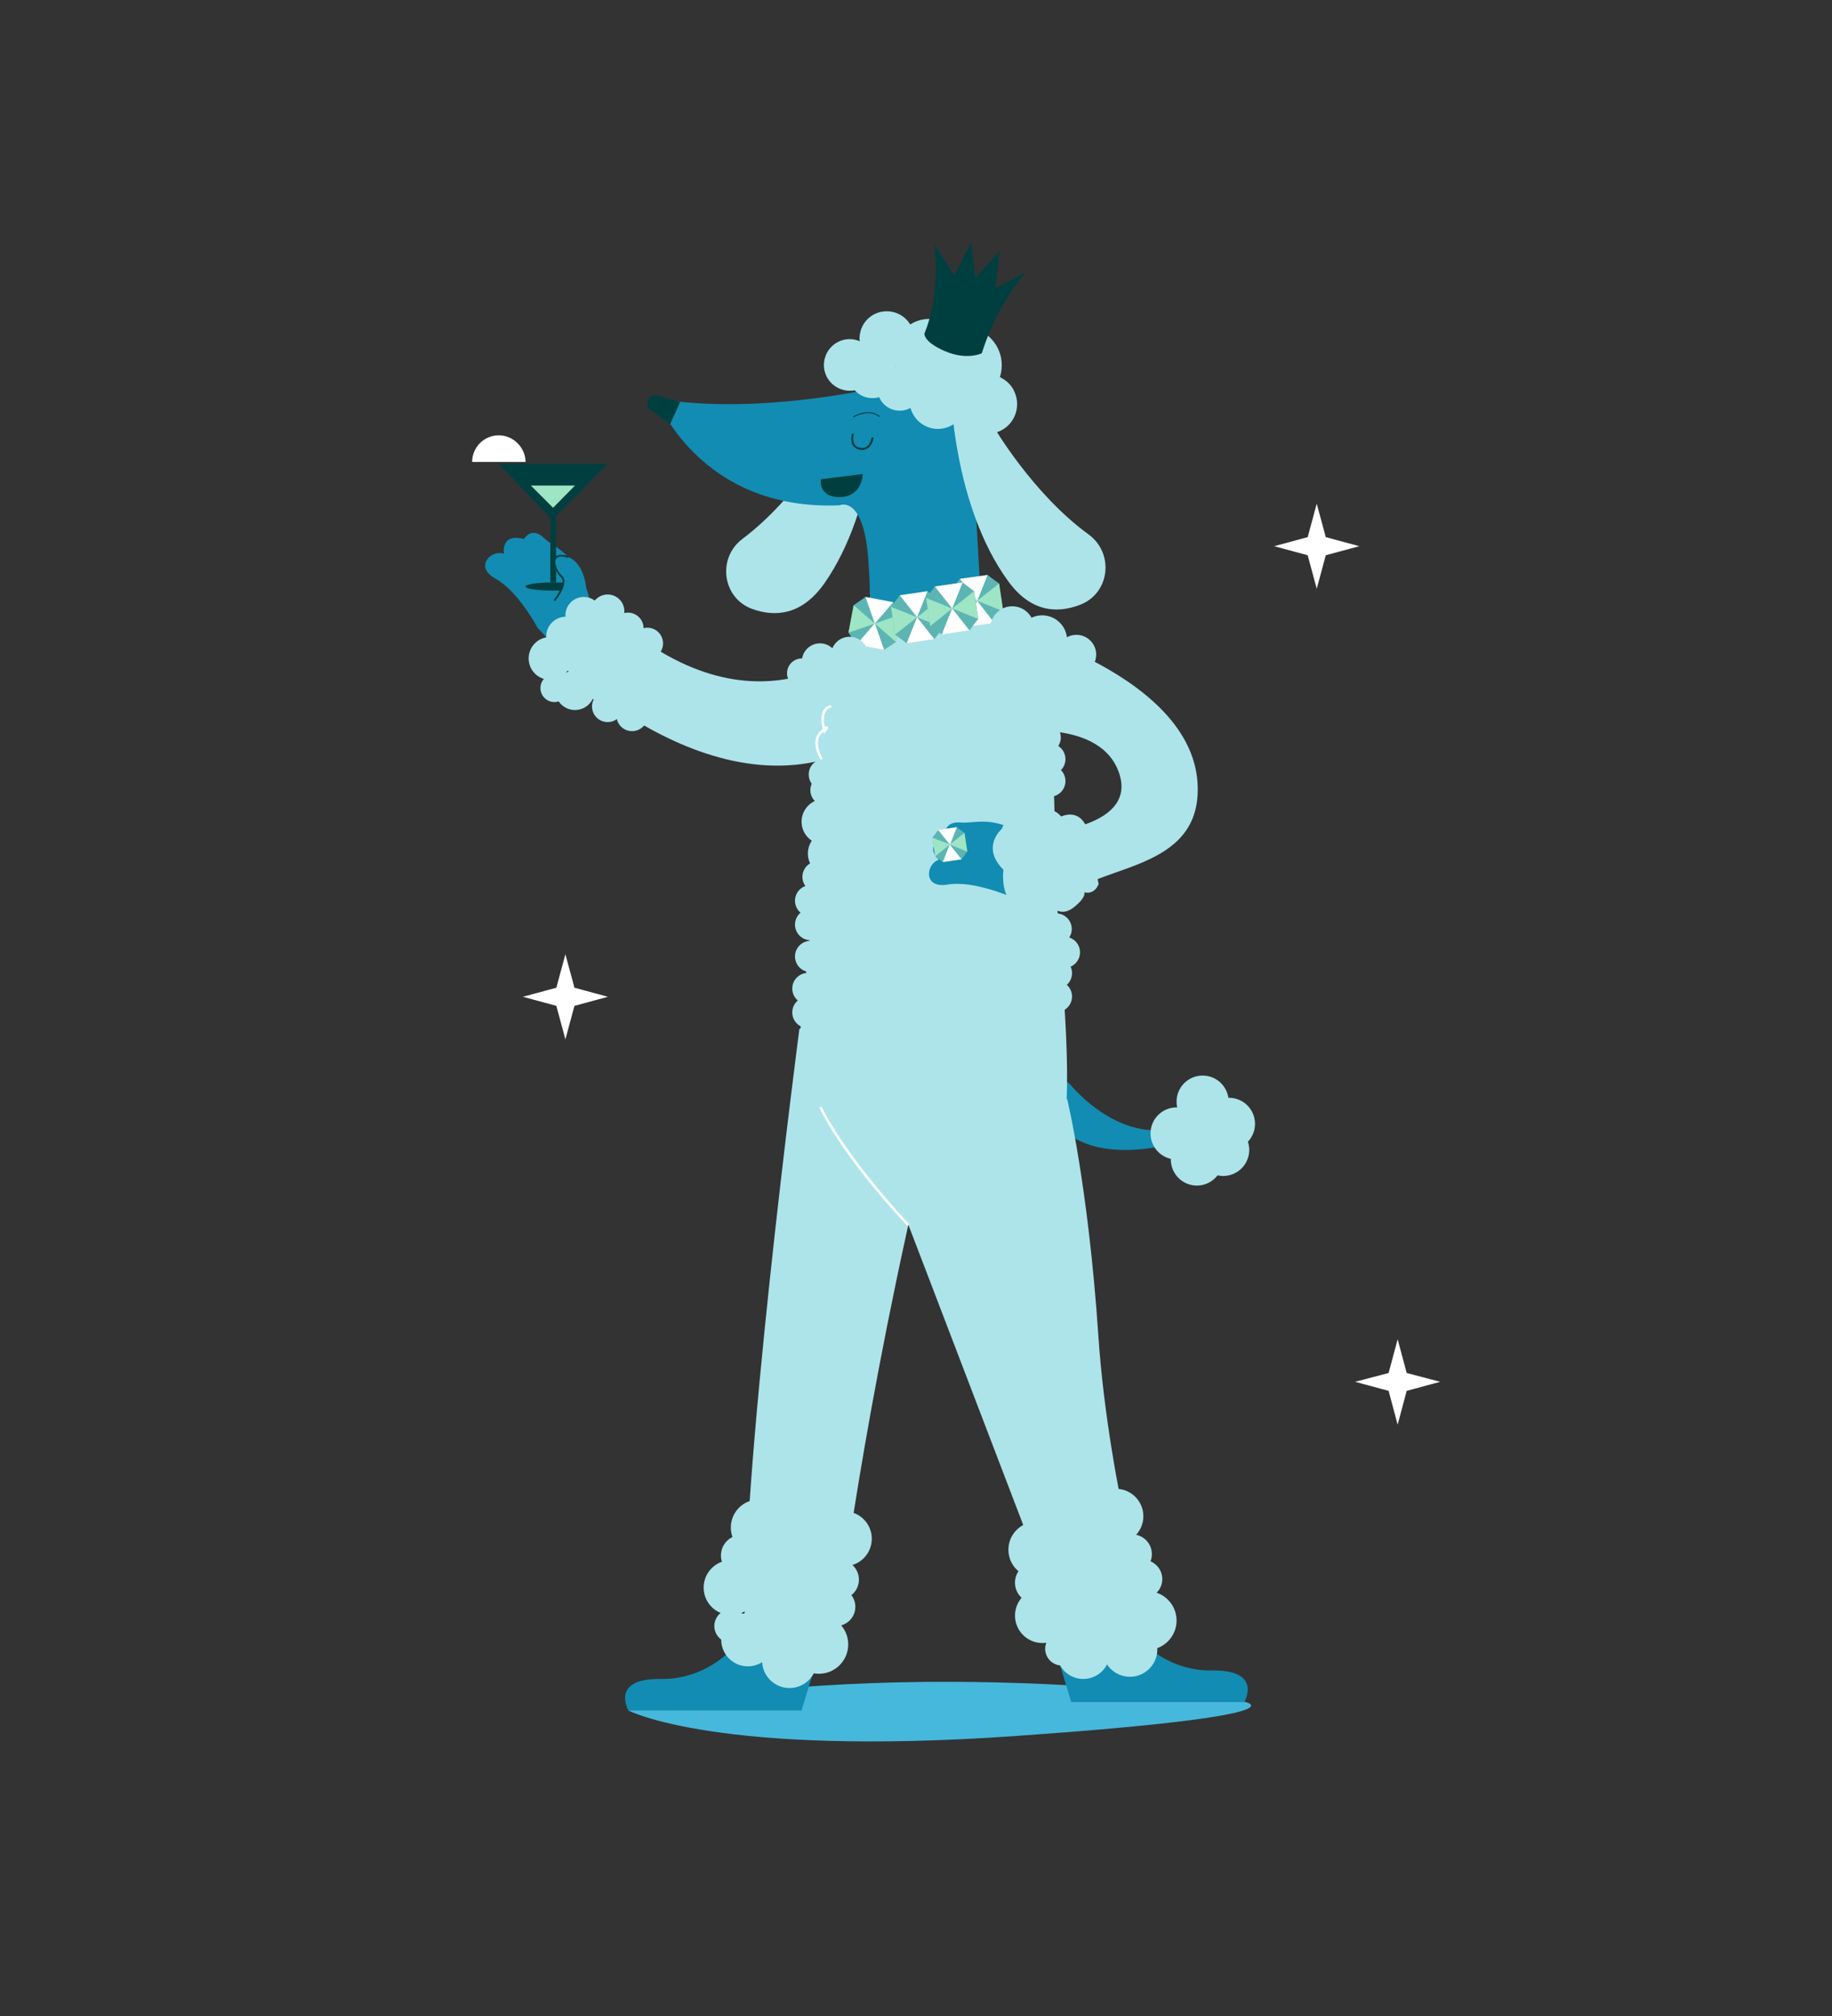 <?xml version="1.0" encoding="utf-8"?>
<!-- Generator: Adobe Illustrator 24.2.0, SVG Export Plug-In . SVG Version: 6.00 Build 0)  -->
<svg version="1.1" id="Layer_1" xmlns="http://www.w3.org/2000/svg" xmlns:xlink="http://www.w3.org/1999/xlink" x="0px" y="0px"
	 viewBox="0 0 1000 1100" style="enable-background:new 0 0 1000 1100;" xml:space="preserve">
<rect x="0" y="0" width="1000" height="1100" fill="#333333" stroke="none"/>
<style type="text/css">
	.st0{fill:#46B8DB;}
	.st1{fill:#128CB2;}
	.st2{fill:#ACE4EA;}
	.st3{fill:#003F40;}
	.st4{fill:none;stroke:#003F40;stroke-width:1.07;stroke-miterlimit:10;}
	.st5{fill:none;stroke:#003F40;stroke-width:0.53;stroke-miterlimit:10;}
	.st6{fill:#5DB5B3;}
	.st7{fill:#FFFFFF;}
	.st8{fill:#9EE5C6;}
	.st9{fill:none;stroke:#FFFFFF;stroke-width:1.38;stroke-miterlimit:10;}
	.st10{fill:none;stroke:#003F40;stroke-miterlimit:10;}
	.st11{display:none;}
	.st12{display:inline;fill:#C9E2D5;}
	.st13{display:inline;fill:#128CB2;}
	.st14{display:inline;fill:#ACE4EA;}
	.st15{display:inline;fill:#003F40;}
	.st16{display:inline;fill:none;stroke:#003F40;stroke-width:1.07;stroke-miterlimit:10;}
	.st17{display:inline;fill:none;stroke:#003F40;stroke-width:0.53;stroke-miterlimit:10;}
	.st18{display:inline;fill:#5DB5B3;}
	.st19{display:inline;fill:#FFFFFF;}
	.st20{display:inline;fill:#9EE5C6;}
	.st21{display:inline;fill:none;stroke:#FFFFFF;stroke-width:1.38;stroke-miterlimit:10;}
</style>
<g id="Layer_1_2_">
	<path class="st0" d="M343.06,933.33c0,0,48.36,25.3,210.97,13.92c162.61-11.38,125.18-18.72,125.18-18.72
		S499.38,901.14,343.06,933.33z"/>
	<path class="st1" d="M404.15,894.7c0,0-15.42,21.86-43.42,21.41c-28-0.45-17.67,17.22-17.67,17.22h94.48l8.24-27.25L404.15,894.7z"
		/>
	<path class="st1" d="M618.12,890.06c0,0,15.42,21.86,43.42,21.41c28-0.45,17.67,17.22,17.67,17.22h-94.48l-8.24-27.25
		L618.12,890.06z"/>
	<path class="st1" d="M303.53,353.27l-10.03-10.63c0,0-10.63-20.06-22.91-26.8c-12.28-6.74-2.1-16.32,4.49-13.63
		c0,0-2.1-11.53,10.93-8.09c0,0,4.04-7.19,10.93-0.6c6.89,6.59,18.87,7.94,25.6,36.24C329.29,358.07,303.53,353.27,303.53,353.27z"
		/>
	<path class="st1" d="M584.13,591.65c0,0,37.73,47.32,78.61,11.98v13.03c0,0-69.77,31.29-92.09-12.58
		C548.34,560.2,584.13,591.65,584.13,591.65z"/>
	<path class="st2" d="M456.56,233.79c0,0-20.81,37.28-51.21,60.19c-14.07,10.48-11.08,32.49,5.39,38.33
		c12.58,4.49,26.95,3.29,39.08-13.78c29.2-41.48,29.5-103.61,29.5-103.61L456.56,233.79z"/>
	<path class="st1" d="M474.38,212.38c0,0-62.89,14.22-116.04,5.09c0,0,23.21,61.39,99.87,58.25c0,0,13.03-6.14,15.72,29.2
		c2.7,35.34-1.65,33.84-1.65,33.84s38.63,13.78,62.74-18.57l-5.54-97.18L474.38,212.38z"/>
	<path class="st2" d="M545.8,205.79L545.8,205.79c3.59-11.23-2.55-23.06-13.78-26.5c-3.89-1.2-7.94-1.35-11.83-0.3
		c-6.44-5.84-16.02-6.59-23.36-1.95c-4.19-7.04-13.48-9.28-20.51-5.09c-3.14,1.95-5.39,4.79-6.44,8.24c-0.6,1.95-0.9,4.04-0.6,5.99
		c-0.3-0.15-0.75-0.3-1.2-0.45c-7.34-2.4-15.27,1.65-17.67,9.13c-2.4,7.34,1.65,15.27,9.13,17.67c2.25,0.75,4.64,0.9,7.04,0.45
		c3.44,3.74,8.53,5.09,13.33,3.74c2.55,6.14,9.73,8.98,15.87,6.44c0.45-0.15,0.75-0.3,1.2-0.6c2.25,8.24,10.78,13.18,19.02,10.93
		c3.29-0.9,6.29-2.84,8.39-5.69c4.04,8.09,13.78,11.23,21.86,7.19s11.23-13.78,7.19-21.86C551.94,209.98,549.24,207.43,545.8,205.79
		L545.8,205.79z M488.6,199.05L488.6,199.05c0.15,0.3,0.3,0.6,0.45,1.05h-0.15C488.9,199.65,488.75,199.35,488.6,199.05z"/>
	<path class="st2" d="M542.06,232.29c0,0,21.41,36.98,52.11,59.29c14.22,10.33,11.68,32.34-4.79,38.48
		c-12.58,4.79-26.95,3.89-39.23-13.18C520.35,275.86,519,213.72,519,213.72L542.06,232.29z"/>
	<path class="st3" d="M365.82,231.39l-11.38-8.24c-1.65-1.95-1.2-4.94,0.75-6.59c1.05-0.75,2.25-1.2,3.59-0.9l12.43,3.74
		L365.82,231.39z"/>
	<path class="st3" d="M448.02,261.49l22.91-2.84c0,0-0.15,12.28-12.28,12.58C446.53,271.52,448.02,261.49,448.02,261.49z"/>
	<path class="st4" d="M465.54,236.63c0,0-2.1,7.19,3.89,8.24s6.89-6.14,6.89-6.14"/>
	<path class="st5" d="M465.84,227.5c0,0,8.53-5.24,14.22-0.15"/>
	<path class="st2" d="M475.87,346.24c0,0-26.35,16.17-25.9,54.65c0.45,38.48-15.57,184.32-15.57,184.32s-5.39,61.69,86.55,84.15
		S574.1,538.04,575.6,451.5c1.5-86.54-38.93-119.34-38.93-119.34L475.87,346.24z"/>
	<path class="st2" d="M493.39,661.87l90.59,236.73h46.57c0,0-25.45-87.14-30.99-169.5s-17.07-129.52-17.07-129.52L493.39,661.87z"/>
	<path class="st2" d="M436.35,561.4c0,0-33.24,253.05-29.65,337.2h48.96c0,0,12.13-108.86,44.92-251.4l-58.4-87.44L436.35,561.4z"/>
	<circle class="st2" cx="399.06" cy="866.25" r="14.97"/>
	<circle class="st2" cx="404.75" cy="848.74" r="11.23"/>
	<circle class="st2" cx="414.19" cy="833.46" r="15.27"/>
	<circle class="st2" cx="408.2" cy="894.7" r="14.52"/>
	<circle class="st2" cx="430.96" cy="906.08" r="14.97"/>
	<circle class="st2" cx="399.06" cy="887.22" r="9.13"/>
	<circle class="st2" cx="446.98" cy="897.25" r="16.02"/>
	<circle class="st2" cx="456.41" cy="876.74" r="10.48"/>
	<circle class="st2" cx="458.06" cy="861.91" r="10.78"/>
	<circle class="st2" cx="460.9" cy="839.6" r="14.97"/>
	<circle class="st2" cx="569.01" cy="881.53" r="14.97"/>
	<circle class="st2" cx="565.26" cy="863.56" r="11.23"/>
	<circle class="st2" cx="565.71" cy="845.59" r="15.27"/>
	<circle class="st2" cx="591.32" cy="901.59" r="14.52"/>
	<circle class="st2" cx="616.77" cy="899.94" r="14.97"/>
	<circle class="st2" cx="579.64" cy="899.64" r="9.13"/>
	<circle class="st2" cx="626.21" cy="884.22" r="16.02"/>
	<circle class="st2" cx="623.96" cy="861.61" r="10.48"/>
	<circle class="st2" cx="617.97" cy="847.99" r="10.78"/>
	<circle class="st2" cx="609.14" cy="827.32" r="14.97"/>
	<path class="st2" d="M471.23,350.58c0,0-60.79,59.74-144.34-21.41l-27.55,26.95c0,0,91.49,95.23,173.39,48.96L471.23,350.58z"/>
	<circle class="st2" cx="300.24" cy="359.26" r="11.68"/>
	<circle class="st2" cx="308.92" cy="347.28" r="10.78"/>
	<circle class="st2" cx="318.66" cy="335.75" r="10.03"/>
	<circle class="st2" cx="313.86" cy="376.63" r="10.78"/>
	<circle class="st2" cx="327.34" cy="366.45" r="15.42"/>
	<circle class="st2" cx="332.88" cy="347.43" r="8.24"/>
	<circle class="st2" cx="331.68" cy="333.51" r="9.13"/>
	<circle class="st2" cx="302.64" cy="375.43" r="7.64"/>
	<polygon class="st6" points="465.99,330.21 472.43,325.72 487.55,328.57 491.9,335.16 489.05,350.28 482.61,354.62 467.49,351.78 
		463.15,345.19 	"/>
	<polygon class="st7" points="477.52,340.1 467.49,351.78 482.61,354.62 	"/>
	<polygon class="st7" points="477.52,340.25 487.55,328.57 472.43,325.72 	"/>
	<polygon class="st8" points="477.52,340.25 465.99,330.21 463.15,345.19 	"/>
	<polygon class="st8" points="477.52,340.25 489.05,350.28 491.9,335.16 	"/>
	<polygon class="st6" points="486.36,331.11 491.15,324.82 506.27,322.58 512.56,327.37 514.8,342.49 510.01,348.78 494.89,351.03 
		488.6,346.24 	"/>
	<polygon class="st7" points="500.58,336.8 494.89,351.03 510.01,348.78 	"/>
	<polygon class="st7" points="500.58,336.8 506.27,322.58 491.15,324.82 	"/>
	<polygon class="st8" points="500.58,336.8 486.36,331.11 488.6,346.24 	"/>
	<polygon class="st8" points="500.58,336.8 514.8,342.49 512.56,327.37 	"/>
	<polygon class="st6" points="519.15,322.13 523.94,315.84 539.06,313.74 545.35,318.39 547.6,333.51 542.8,339.95 527.68,342.04 
		521.39,337.4 	"/>
	<polygon class="st7" points="533.37,327.82 527.68,342.04 542.8,339.95 	"/>
	<polygon class="st7" points="533.37,327.97 539.06,313.74 523.94,315.84 	"/>
	<polygon class="st8" points="533.37,327.82 519.15,322.13 521.39,337.4 	"/>
	<polygon class="st8" points="533.37,327.82 547.6,333.51 545.35,318.39 	"/>
	<polygon class="st6" points="505.52,326.32 510.31,320.03 525.44,317.79 531.72,322.58 533.97,337.7 529.18,343.99 514.06,346.24 
		507.77,341.59 	"/>
	<polygon class="st7" points="519.75,332.01 514.06,346.24 529.18,343.99 	"/>
	<polygon class="st7" points="519.75,332.01 525.44,317.79 510.31,320.03 	"/>
	<polygon class="st8" points="519.75,332.01 505.52,326.32 507.77,341.59 	"/>
	<polygon class="st8" points="519.75,332.01 533.97,337.7 531.72,322.58 	"/>
	<circle class="st2" cx="656.45" cy="601.08" r="14.22"/>
	<circle class="st2" cx="642.23" cy="618.45" r="14.22"/>
	<circle class="st2" cx="656.45" cy="618.45" r="14.22"/>
	<circle class="st2" cx="653.31" cy="632.67" r="14.22"/>
	<circle class="st2" cx="667.68" cy="627.43" r="14.22"/>
	<circle class="st2" cx="670.83" cy="613.21" r="14.22"/>
	<path class="st9" d="M447.87,604.07c0,0,10.63,24.26,47.91,64.38"/>
	<path class="st1" d="M566.31,491.48l-14.37-2.1c0,0-20.81-9.13-34.59-6.74s-11.83-11.38-4.94-13.48c0,0-8.83-7.64,3.59-13.03
		c0,0-1.35-8.09,8.24-7.34s19.61-5.54,42.52,12.43C589.52,479.35,566.31,491.48,566.31,491.48z"/>
	<path class="st2" d="M542.8,339.95c0,0,113.65,27.85,110.95,92.98c-1.8,44.62-60.64,38.63-73.07,59.29l-13.48-37.58
		c0,0,51.96-2.4,44.17-31.14c-7.79-28.75-50.16-24.56-50.16-24.56L542.8,339.95z"/>
	<path class="st2" d="M593.11,451.5c0,0-3.14-10.33-13.93-5.99c0,0-4.19-6.14-13.03-2.99s-3.44,1.95-3.44,1.95
		c-6.59-2.1-13.63,1.35-15.87,7.79c0,0-11.68,9.88,0.9,22.31c0,0-2.55,16.92,9.58,21.86s16.77-1.95,16.77-1.95s4.64,6.29,11.83,0.75
		c7.19-5.54,5.99-8.38,5.99-8.38s5.24,1.8,7.79-4.49"/>
	<circle class="st2" cx="437.69" cy="367.35" r="8.09"/>
	<circle class="st2" cx="447.58" cy="360.91" r="9.88"/>
	<circle class="st2" cx="463.75" cy="357.62" r="10.18"/>
	<circle class="st2" cx="552.54" cy="342.79" r="11.98"/>
	<circle class="st2" cx="568.86" cy="349.38" r="13.63"/>
	<circle class="st2" cx="587.57" cy="357.17" r="10.78"/>
	<path class="st9" d="M449.52,416.01c0,0-7.34-10.63-1.5-16.32s2.1-0.75,2.1-0.75s-4.04-11.83,3.59-13.63"/>
	<circle class="st2" cx="450.87" cy="431.13" r="8.53"/>
	<circle class="st2" cx="449.97" cy="422.6" r="8.53"/>
	<circle class="st2" cx="331.68" cy="385.47" r="8.53"/>
	<circle class="st2" cx="345.01" cy="390.41" r="8.53"/>
	<circle class="st2" cx="342.76" cy="342.79" r="8.53"/>
	<circle class="st2" cx="353.39" cy="351.03" r="8.53"/>
	<circle class="st2" cx="570.51" cy="402.39" r="8.53"/>
	<circle class="st2" cx="573.05" cy="414.21" r="8.53"/>
	<circle class="st2" cx="573.05" cy="426.19" r="8.53"/>
	<circle class="st2" cx="576.49" cy="506.9" r="8.53"/>
	<circle class="st2" cx="580.99" cy="519.63" r="8.53"/>
	<circle class="st2" cx="576.64" cy="531.01" r="8.53"/>
	<circle class="st2" cx="576.64" cy="543.73" r="8.53"/>
	<circle class="st2" cx="446.53" cy="478.45" r="8.53"/>
	<circle class="st2" cx="442.48" cy="491.48" r="8.53"/>
	<circle class="st2" cx="442.48" cy="504.5" r="8.53"/>
	<circle class="st2" cx="442.48" cy="521.87" r="8.53"/>
	<circle class="st2" cx="440.99" cy="539.39" r="8.53"/>
	<circle class="st2" cx="440.99" cy="552.42" r="8.53"/>
	<circle class="st2" cx="449.97" cy="448.35" r="12.43"/>
	<circle class="st2" cx="453.41" cy="465.72" r="12.43"/>
	<polygon class="st3" points="272.24,253.1 301.44,283.65 331.68,253.1 	"/>
	<rect x="300.39" y="277.66" class="st3" width="3.14" height="40.13"/>
	<ellipse class="st3" cx="301.89" cy="320.03" rx="15.12" ry="2.25"/>
	<path class="st7" d="M272.24,237.53c-8.09,0-14.52,6.59-14.52,14.52h29.2C286.76,244.12,280.18,237.53,272.24,237.53L272.24,237.53
		z"/>
	<polygon class="st8" points="289.76,264.93 313.86,264.93 301.89,277.06 	"/>
	<path class="st3" d="M504.62,181.83c0,0,8.53-17.82,5.54-48.36l10.78,16.77l9.13-18.12l2.25,19.61l13.33-14.67l-2.25,20.06
		l16.47-8.53c-10.78,13.03-18.87,28-23.96,44.17c0,0-8.09,4.04-20.21-1.2C503.58,186.32,504.62,181.83,504.62,181.83z"/>
	<polygon class="st6" points="508.97,457.04 512.11,452.85 522.29,451.35 526.48,454.49 527.98,464.67 524.84,468.87 514.66,470.36 
		510.46,467.22 	"/>
	<polygon class="st7" points="518.4,460.78 514.66,470.36 524.84,468.87 	"/>
	<polygon class="st7" points="518.55,460.93 522.29,451.35 512.11,452.85 	"/>
	<polygon class="st8" points="518.55,460.78 508.97,457.04 510.46,467.22 	"/>
	<polygon class="st8" points="518.4,460.78 527.98,464.67 526.48,454.49 	"/>
	<polygon class="st7" points="723.68,293.08 741.95,298.02 723.68,302.96 718.74,321.23 713.8,302.96 695.53,298.02 713.8,293.08 
		718.74,274.81 	"/>
	<polygon class="st7" points="767.85,749.16 786.12,753.96 767.85,758.9 762.91,777.31 757.97,758.9 739.7,753.96 757.97,749.16 
		762.91,730.75 	"/>
	<polygon class="st7" points="313.57,538.94 331.83,543.88 313.57,548.82 308.62,567.09 303.68,548.82 285.42,543.88 303.68,538.94 
		308.62,520.67 	"/>
	<path class="st1" d="M310.27,304.01c-10.93-4.34-7.64,7.34-3.74,10.78c3.89,3.44-3.89,13.03-3.89,13.03l17.52-5.24
		C320.15,322.58,319.7,307.76,310.27,304.01z"/>
	<path class="st10" d="M310.27,303.86c-11.53-3.44-7.64,7.34-3.74,10.78c3.89,3.44-3.89,13.03-3.89,13.03"/>
</g>
<g id="Layer_1_3_" class="st11">
	<path class="st12" d="M343.18,933.39c0,0,48.42,25.36,210.91,13.94c162.49-11.42,125.12-18.64,125.12-18.64
		S499.41,901.19,343.18,933.39z"/>
	<path class="st13" d="M404.21,894.87c0,0-15.39,21.85-43.42,21.37s-17.62,17.16-17.62,17.16h94.53l8.22-27.18L404.21,894.87z"/>
	<path class="st13" d="M618.15,890.17c0,0,15.39,21.85,43.42,21.37s17.62,17.16,17.62,17.16h-94.51l-8.21-27.18L618.15,890.17z"/>
	<path class="st13" d="M303.53,353.42l-10.02-10.6c0,0-10.68-20.11-22.95-26.79c-12.28-6.68-2.14-16.29,4.49-13.61
		c0,0-2.14-11.48,10.95-8.01c0,0,4-7.19,10.95-0.66c6.95,6.53,18.85,7.94,25.57,36.21C329.24,358.23,303.53,353.42,303.53,353.42z"
		/>
	<path class="st13" d="M584.15,591.68c0,0,37.79,47.27,78.64,11.98v13.04c0,0-69.76,31.25-92.16-12.53
		C548.23,560.38,584.15,591.68,584.15,591.68z"/>
	<path class="st14" d="M456.62,233.98c0,0-20.78,37.34-51.13,60.15c-14.03,10.48-11.11,32.46,5.39,38.41
		c12.62,4.49,26.95,3.37,39.04-13.85c29.14-41.48,29.45-103.63,29.45-103.63L456.62,233.98z"/>
	<path class="st13" d="M474.42,212.54c0,0-62.89,14.25-116.07,5.08c0,0,23.18,61.39,99.81,58.17c0,0,13.04-6.09,15.72,29.26
		c2.68,35.35-1.72,33.81-1.72,33.81s38.6,13.73,62.78-18.57l-5.56-97.15L474.42,212.54z"/>
	<path class="st14" d="M545.89,205.95v-0.12c3.53-11.09-2.6-22.94-13.68-26.47c-3.86-1.23-7.98-1.32-11.89-0.26
		c-2.04-1.87-4.45-3.27-7.08-4.12c-5.45-1.71-11.37-0.93-16.19,2.14c-4.24-7.04-13.39-9.31-20.43-5.07
		c-3.12,1.88-5.44,4.83-6.52,8.3c-0.62,1.93-0.83,3.97-0.63,5.99c-0.37-0.15-0.75-0.3-1.14-0.42c-7.36-2.36-15.24,1.7-17.6,9.07
		c-2.36,7.36,1.7,15.24,9.07,17.6c2.27,0.73,4.7,0.86,7.04,0.39c3.37,3.68,8.54,5.12,13.33,3.73c2.61,6.17,9.72,9.06,15.89,6.46
		c0.38-0.16,0.76-0.34,1.12-0.54c2.21,8.29,10.73,13.22,19.03,11.01c3.35-0.89,6.3-2.88,8.39-5.65c4.03,8.02,13.79,11.25,21.81,7.22
		c8.02-4.03,11.25-13.79,7.22-21.81c-1.65-3.28-4.36-5.91-7.69-7.45H545.89z M488.68,199.09h0.1c0.1,0.33,0.21,0.66,0.33,0.99h-0.09
		C488.92,199.74,488.81,199.41,488.68,199.09z"/>
	<path class="st14" d="M542.13,232.44c0,0,21.4,37.01,52.12,59.34c14.19,10.3,11.63,32.28-4.78,38.48
		c-12.53,4.75-26.95,3.82-39.26-13.21c-29.81-41.03-31.14-103.14-31.14-103.14L542.13,232.44z"/>
	<path class="st15" d="M365.88,231.47l-11.33-8.28c-1.6-2.01-1.26-4.93,0.74-6.52c1-0.79,2.28-1.14,3.54-0.96l12.44,3.7
		L365.88,231.47z"/>
	<path class="st15" d="M448.05,261.64l22.92-2.99c0,0-0.18,12.2-12.22,12.59C446.72,271.62,448.05,261.64,448.05,261.64z"/>
	<path class="st16" d="M465.6,236.71c0,0-2.05,7.19,3.86,8.16s6.95-6.08,6.95-6.08"/>
	<path class="st17" d="M465.87,227.59c0,0,8.52-5.29,14.25-0.1"/>
	<path class="st14" d="M475.9,346.37c0,0-26.28,16.2-25.84,54.65s-15.57,184.17-15.57,184.17s-5.47,61.69,86.59,84.12
		s53.21-131.37,54.61-217.89S536.76,332.1,536.76,332.1L475.9,346.37z"/>
	<path class="st14" d="M493.47,662.01l90.65,236.67h46.51c0,0-25.45-87.13-30.98-169.45s-16.99-129.53-16.99-129.53L493.47,662.01z"
		/>
	<path class="st14" d="M436.45,561.46c0,0-33.27,253.05-29.66,337.21h49.01c0,0,12.19-108.84,44.92-251.41l-58.4-87.49
		L436.45,561.46z"/>
	<circle class="st14" cx="399.06" cy="866.3" r="15.02"/>
	<circle class="st14" cx="404.84" cy="848.84" r="11.21"/>
	<circle class="st14" cx="414.29" cy="833.61" r="15.23"/>
	<circle class="st14" cx="408.2" cy="894.87" r="14.55"/>
	<circle class="st14" cx="430.99" cy="906.22" r="14.93"/>
	<circle class="st14" cx="399.08" cy="887.37" r="9.12"/>
	<circle class="st14" cx="447.05" cy="897.4" r="16.07"/>
	<circle class="st14" cx="456.45" cy="876.83" r="10.53"/>
	<circle class="st14" cx="458.15" cy="862.06" r="10.77"/>
	<circle class="st14" cx="460.92" cy="839.69" r="14.99"/>
	<circle class="st14" cx="569.13" cy="881.6" r="15.02"/>
	<circle class="st14" cx="565.31" cy="863.6" r="11.21"/>
	<circle class="st14" cx="565.8" cy="845.7" r="15.23"/>
	<circle class="st14" cx="591.39" cy="901.68" r="14.55"/>
	<circle class="st14" cx="616.8" cy="899.99" r="14.93"/>
	<circle class="st14" cx="579.74" cy="899.79" r="9.12"/>
	<circle class="st14" cx="626.24" cy="884.28" r="16.07"/>
	<circle class="st14" cx="623.99" cy="861.79" r="10.53"/>
	<circle class="st14" cx="618.02" cy="848.17" r="10.77"/>
	<circle class="st14" cx="609.14" cy="827.46" r="14.99"/>
	<path class="st14" d="M471.34,350.68c0,0-60.84,59.77-144.42-21.47l-27.52,27.06c0,0,91.44,95.21,173.31,48.92L471.34,350.68z"/>
	<circle class="st14" cx="300.37" cy="359.37" r="11.62"/>
	<circle class="st14" cx="308.91" cy="347.46" r="10.74"/>
	<circle class="st14" cx="318.78" cy="335.78" r="10.08"/>
	<circle class="st14" cx="313.95" cy="376.72" r="10.86"/>
	<circle class="st14" cx="327.42" cy="366.61" r="15.45"/>
	<circle class="st14" cx="332.87" cy="347.52" r="8.24"/>
	<circle class="st14" cx="331.68" cy="333.7" r="9.12"/>
	<circle class="st14" cx="302.69" cy="375.51" r="7.61"/>
	<polygon class="st18" points="466.02,330.27 472.55,325.86 487.6,328.76 492.02,335.29 489.11,350.34 482.6,354.76 467.55,351.85 
		463.13,345.32 	"/>
	<polygon class="st19" points="477.58,340.28 467.55,351.85 482.6,354.76 	"/>
	<polygon class="st19" points="477.57,340.35 487.6,328.76 472.55,325.86 	"/>
	<polygon class="st20" points="477.61,340.32 466.02,330.27 463.13,345.32 	"/>
	<polygon class="st20" points="477.54,340.31 489.11,350.34 492.02,335.29 	"/>
	<polygon class="st18" points="486.48,331.26 491.21,324.96 506.38,322.77 512.68,327.49 514.86,342.66 510.13,348.96 
		494.98,351.15 488.66,346.43 	"/>
	<polygon class="st19" points="500.67,336.92 494.98,351.15 510.13,348.96 	"/>
	<polygon class="st19" points="500.67,337 506.38,322.77 491.21,324.96 	"/>
	<polygon class="st20" points="500.7,336.95 486.48,331.26 488.66,346.43 	"/>
	<polygon class="st20" points="500.64,336.97 514.86,342.66 512.68,327.49 	"/>
	<polygon class="st18" points="519.27,322.29 523.98,315.98 539.15,313.8 545.46,318.52 547.64,333.69 542.92,339.99 527.76,342.18 
		521.45,337.46 	"/>
	<polygon class="st19" points="533.45,327.95 527.76,342.18 542.92,339.99 	"/>
	<polygon class="st19" points="533.46,328.03 539.15,313.8 523.98,315.98 	"/>
	<polygon class="st20" points="533.49,327.98 519.27,322.29 521.45,337.46 	"/>
	<polygon class="st20" points="533.42,328 547.64,333.69 545.46,318.52 	"/>
	<polygon class="st18" points="505.63,326.47 510.34,320.17 525.51,317.98 531.83,322.7 534.02,337.87 529.28,344.18 514.12,346.37 
		507.81,341.64 	"/>
	<polygon class="st19" points="519.82,332.13 514.12,346.37 529.28,344.18 	"/>
	<polygon class="st19" points="519.82,332.21 525.51,317.98 510.34,320.17 	"/>
	<polygon class="st20" points="519.85,332.16 505.63,326.47 507.81,341.64 	"/>
	<polygon class="st20" points="519.79,332.18 534.02,337.87 531.83,322.7 	"/>
	<circle class="st14" cx="656.59" cy="601.23" r="14.28"/>
	<circle class="st14" cx="642.32" cy="618.49" r="14.28"/>
	<circle class="st14" cx="656.59" cy="618.49" r="14.28"/>
	<circle class="st14" cx="653.38" cy="632.78" r="14.28"/>
	<circle class="st14" cx="667.67" cy="627.57" r="14.28"/>
	<circle class="st14" cx="670.87" cy="613.28" r="14.28"/>
	<path class="st21" d="M448.01,604.22c0,0,10.68,24.21,47.91,64.38"/>
	<path class="st13" d="M566.33,491.64l-14.43-2.07c0,0-20.87-9.1-34.65-6.68c-13.78,2.43-11.8-11.42-4.91-13.48
		c0,0-8.82-7.67,3.58-13.09c0,0-1.32-8.12,8.18-7.32s19.69-5.5,42.55,12.44C589.51,479.39,566.33,491.64,566.33,491.64z"/>
	<path class="st14" d="M542.92,339.99c0,0,113.66,27.9,110.95,92.98c-1.86,44.61-60.64,38.68-73.07,59.34l-13.48-37.54
		c0,0,51.99-2.44,44.25-31.1s-50.23-24.6-50.23-24.6L542.92,339.99z"/>
	<path class="st14" d="M593.14,451.57c0,0-3.11-10.33-13.96-5.9c0,0-4.19-6.12-13.07-2.99s-3.38,1.99-3.38,1.99
		c-6.56-2.08-13.59,1.38-15.95,7.85c0,0-11.68,9.9,0.91,22.34c0,0-2.59,16.86,9.57,21.85c12.16,4.99,16.78-1.95,16.78-1.95
		s4.58,6.33,11.75,0.76c7.17-5.57,5.99-8.41,5.99-8.41s5.29,1.86,7.85-4.49"/>
	<circle class="st14" cx="437.77" cy="367.44" r="8.07"/>
	<circle class="st14" cx="447.7" cy="361.07" r="9.93"/>
	<circle class="st14" cx="463.81" cy="357.68" r="10.21"/>
	<circle class="st14" cx="552.64" cy="342.84" r="11.92"/>
	<circle class="st14" cx="568.98" cy="349.47" r="13.67"/>
	<circle class="st14" cx="587.57" cy="357.23" r="10.86"/>
	<path class="st21" d="M449.52,416.16c0,0-7.28-10.65-1.5-16.28c5.78-5.63,2.05-0.7,2.05-0.7s-4-11.83,3.53-13.57"/>
	<circle class="st14" cx="451" cy="431.27" r="8.49"/>
	<circle class="st14" cx="450.06" cy="422.79" r="8.49"/>
	<circle class="st14" cx="331.68" cy="385.62" r="8.49"/>
	<circle class="st14" cx="345.01" cy="390.56" r="8.49"/>
	<circle class="st14" cx="342.87" cy="342.84" r="8.49"/>
	<circle class="st14" cx="353.5" cy="351.15" r="8.49"/>
	<circle class="st14" cx="570.54" cy="402.58" r="8.49"/>
	<circle class="st14" cx="573.04" cy="414.3" r="8.49"/>
	<circle class="st14" cx="573.04" cy="426.37" r="8.49"/>
	<circle class="st14" cx="576.52" cy="507.09" r="8.49"/>
	<circle class="st14" cx="581.03" cy="519.7" r="8.49"/>
	<circle class="st14" cx="576.72" cy="531.07" r="8.49"/>
	<circle class="st14" cx="576.72" cy="543.9" r="8.49"/>
	<circle class="st14" cx="446.65" cy="478.58" r="8.49"/>
	<circle class="st14" cx="442.53" cy="491.64" r="8.49"/>
	<circle class="st14" cx="442.53" cy="504.68" r="8.49"/>
	<circle class="st14" cx="442.53" cy="522.07" r="8.49"/>
	<circle class="st14" cx="441.05" cy="539.55" r="8.49"/>
	<circle class="st14" cx="441.05" cy="552.48" r="8.49"/>
	<circle class="st14" cx="450.06" cy="448.55" r="12.41"/>
	<circle class="st14" cx="453.46" cy="465.87" r="12.41"/>
	<polygon class="st15" points="272.24,253.24 301.48,283.8 331.68,253.24 	"/>
	<rect x="300.42" y="277.82" class="st15" width="3.1" height="40.16"/>
	<ellipse class="st15" cx="301.96" cy="320.18" rx="15.14" ry="2.2"/>
	<path class="st20" d="M272.24,237.67c-8.06,0.01-14.58,6.54-14.58,14.6h29.17C286.82,244.21,280.3,237.67,272.24,237.67z"/>
	<polygon class="st20" points="289.85,265.02 313.95,265.02 301.96,277.15 	"/>
	<path class="st15" d="M504.68,181.88c0,0,8.59-17.86,5.48-48.44l10.72,16.73l9.1-18.16l2.31,19.6l13.27-14.7l-2.25,20.03l16.47-8.5
		c-10.74,13.04-18.87,28.02-23.96,44.13c0,0-8.07,4.03-20.18-1.17C503.53,186.19,504.68,181.88,504.68,181.88z"/>
	<polygon class="st18" points="509.06,457.17 512.2,452.95 522.32,451.5 526.53,454.64 528,464.78 524.84,468.99 514.73,470.44 
		510.51,467.29 	"/>
	<polygon class="st19" points="518.52,460.95 514.73,470.44 524.84,468.99 	"/>
	<polygon class="st19" points="518.53,460.99 522.32,451.5 512.2,452.95 	"/>
	<polygon class="st20" points="518.55,460.96 509.06,457.17 510.51,467.29 	"/>
	<polygon class="st20" points="518.5,460.98 528,464.78 526.53,454.64 	"/>
	<polygon class="st20" points="723.76,293.19 742.07,298.11 723.76,303.05 718.83,321.35 713.9,303.05 695.59,298.11 713.9,293.19 
		718.83,274.89 	"/>
	<polygon class="st20" points="767.88,749.21 786.18,754.15 767.88,759.08 762.94,777.37 758.01,759.08 739.72,754.15 
		758.01,749.21 762.94,730.91 	"/>
	<polygon class="st20" points="313.63,539.06 331.94,544 313.63,548.93 308.7,567.23 303.77,548.93 285.46,544 303.77,539.06 
		308.7,520.76 	"/>
	<path class="st13" d="M310.27,304.42c-10.98-4.28-7.64,7.32-3.74,10.77c3.89,3.44-3.88,13.06-3.88,13.06l17.52-5.24
		C320.17,323,319.66,308.07,310.27,304.42z"/>
	<path class="st16" d="M310.3,304.16c-11.51-3.5-7.64,7.32-3.74,10.78s-3.86,13.04-3.86,13.04"/>
</g>
</svg>
